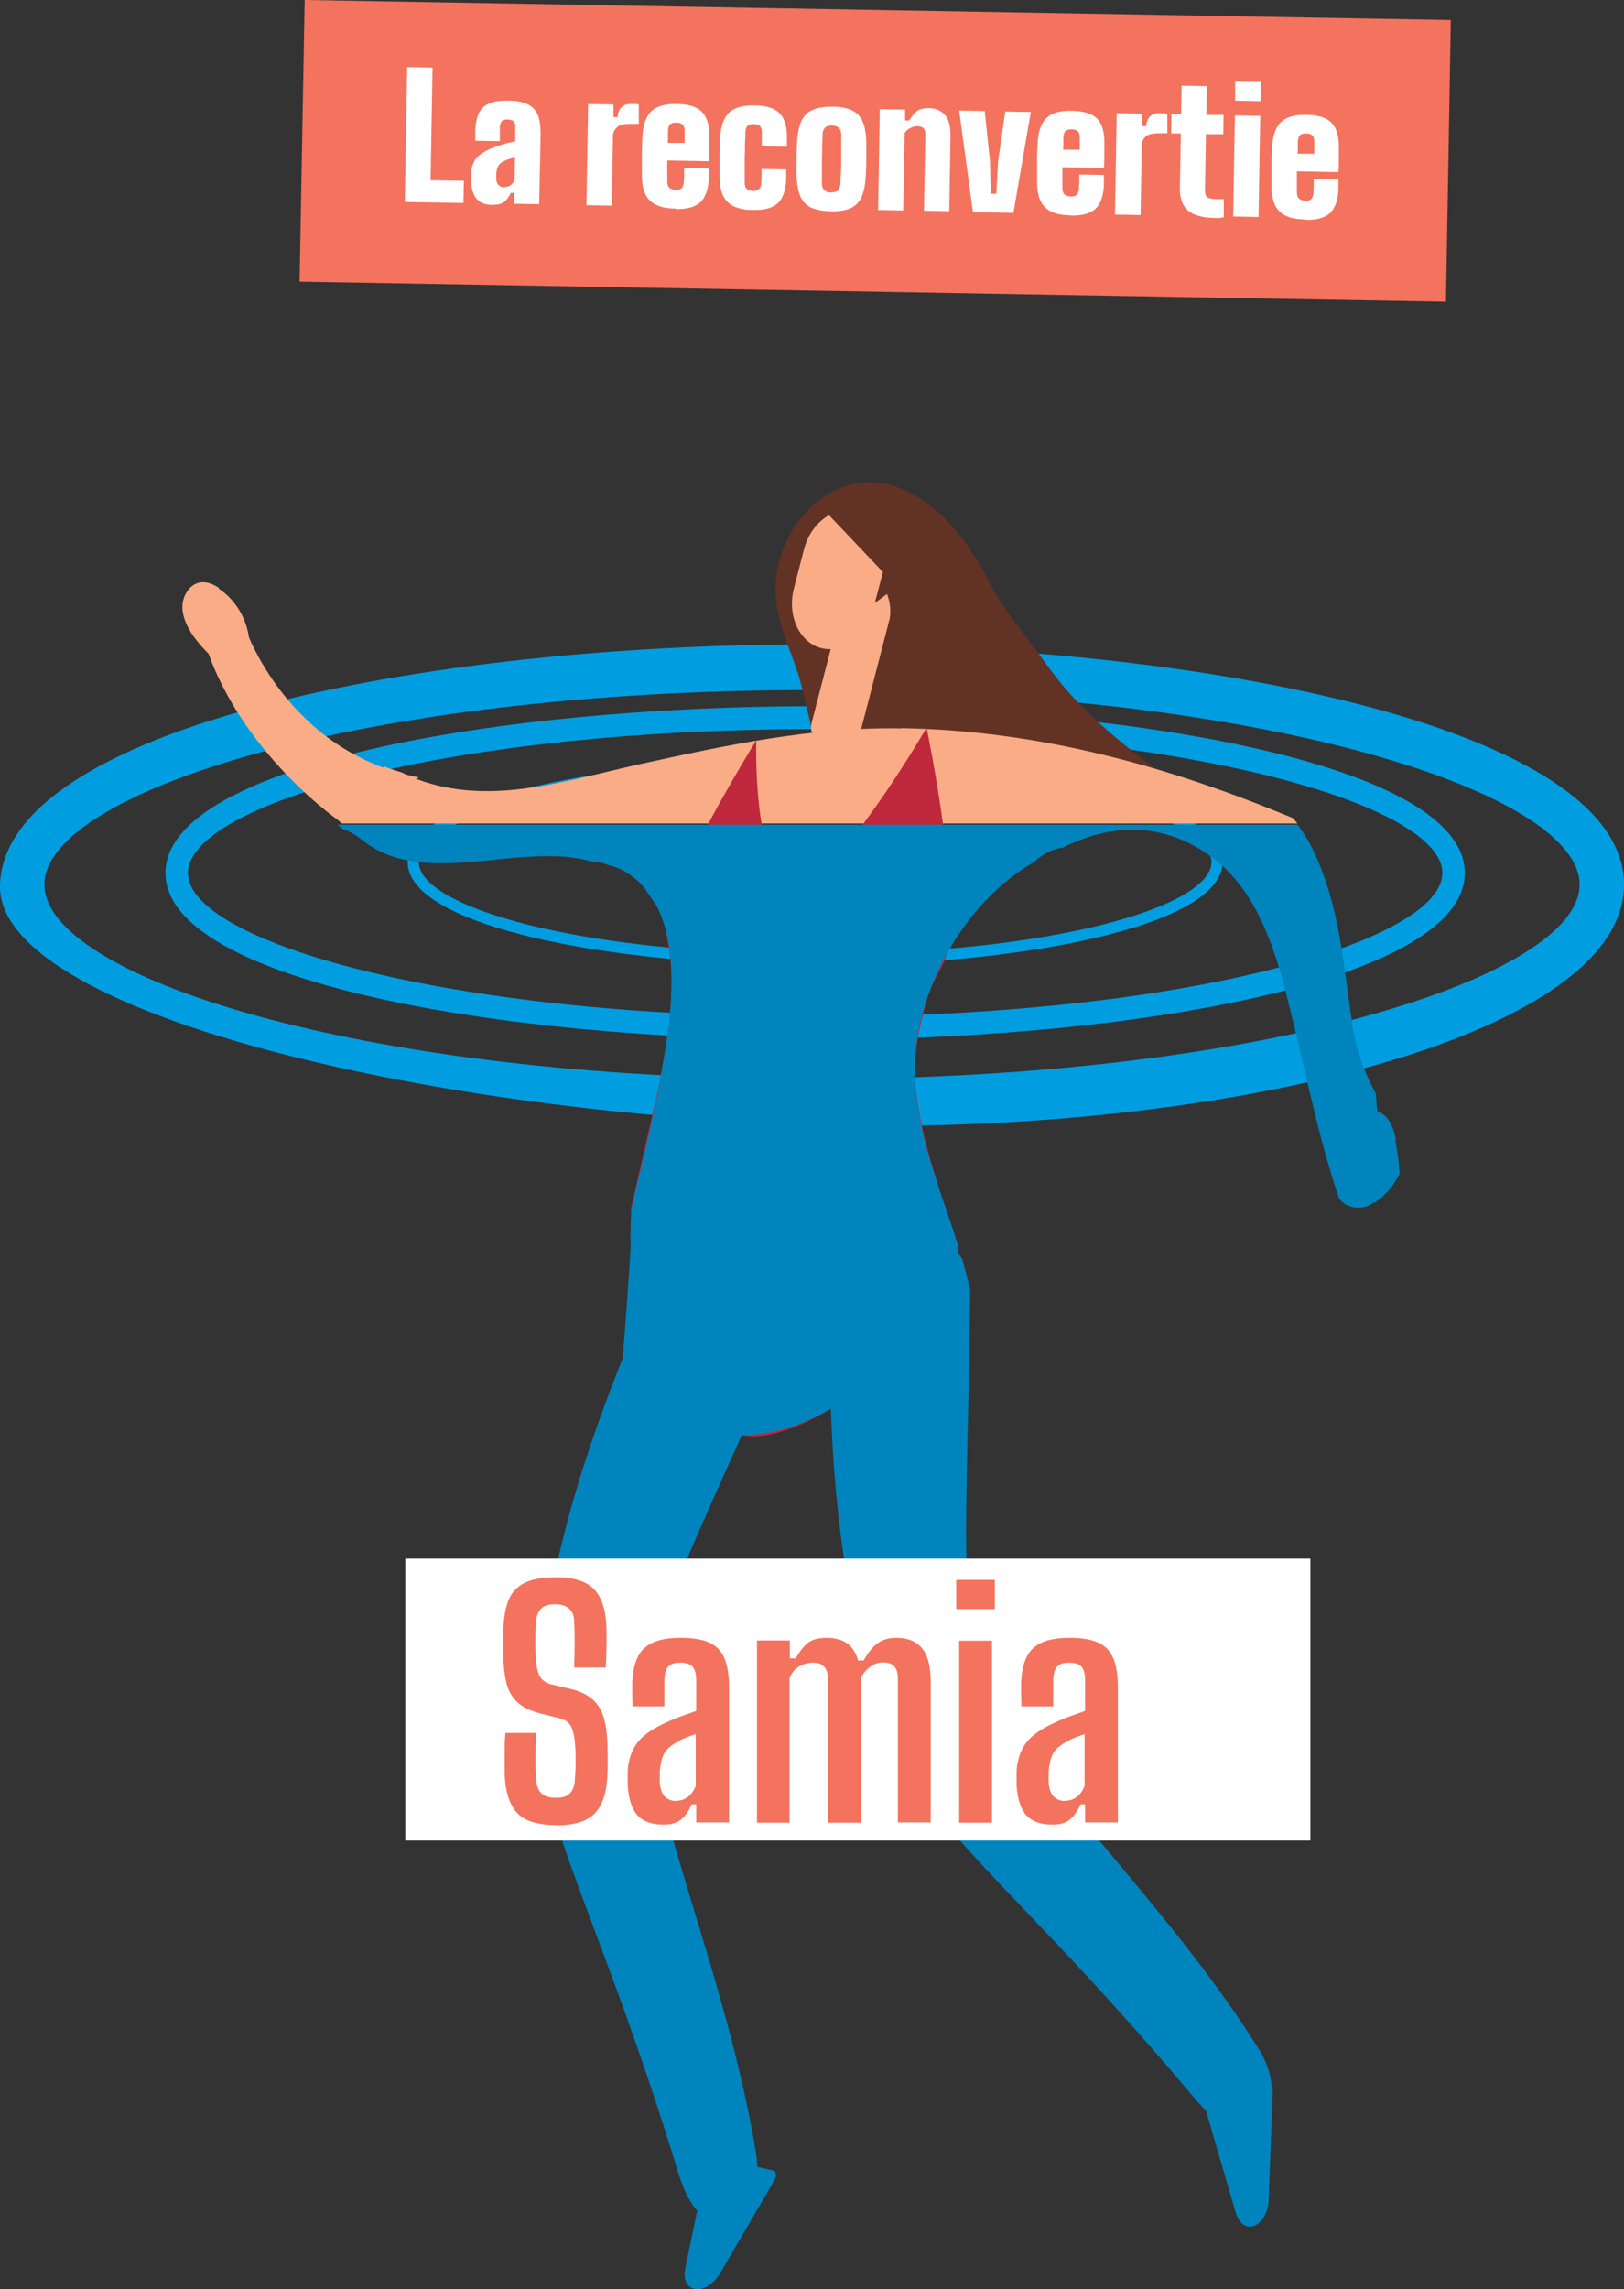 <?xml version="1.0" encoding="utf-8"?>
<svg xmlns="http://www.w3.org/2000/svg" xmlns:xlink="http://www.w3.org/1999/xlink" id="Layer_2" data-name="Layer 2" viewBox="0 0 67.32 94.85">
  <rect x="0" y="0" width="67.32" height="94.85" fill="#333333" stroke="none"/>
  <defs>
    <style>
      .cls-1 {
        clip-path: url(#clippath);
      }

      .cls-2 {
        fill: none;
      }

      .cls-2, .cls-3, .cls-4, .cls-5, .cls-6, .cls-7, .cls-8, .cls-9 {
        stroke-width: 0px;
      }

      .cls-10 {
        mix-blend-mode: multiply;
      }

      .cls-11 {
        clip-path: url(#clippath-1);
      }

      .cls-12 {
        clip-path: url(#clippath-4);
      }

      .cls-13 {
        clip-path: url(#clippath-3);
      }

      .cls-14 {
        clip-path: url(#clippath-2);
      }

      .cls-15 {
        clip-path: url(#clippath-7);
      }

      .cls-16 {
        clip-path: url(#clippath-8);
      }

      .cls-17 {
        clip-path: url(#clippath-6);
      }

      .cls-18 {
        clip-path: url(#clippath-5);
      }

      .cls-19 {
        clip-path: url(#clippath-9);
      }

      .cls-20 {
        clip-path: url(#clippath-14);
      }

      .cls-21 {
        clip-path: url(#clippath-13);
      }

      .cls-22 {
        clip-path: url(#clippath-12);
      }

      .cls-23 {
        clip-path: url(#clippath-10);
      }

      .cls-24 {
        clip-path: url(#clippath-15);
      }

      .cls-25 {
        clip-path: url(#clippath-16);
      }

      .cls-26 {
        clip-path: url(#clippath-11);
      }

      .cls-27 {
        mix-blend-mode: screen;
      }

      .cls-28 {
        isolation: isolate;
      }

      .cls-3 {
        fill: #f9ac86;
      }

      .cls-4 {
        fill: #623224;
      }

      .cls-5 {
        fill: #bf283d;
      }

      .cls-6 {
        fill: #009ee1;
      }

      .cls-7 {
        fill: #f3735e;
      }

      .cls-8 {
        fill: #fff;
      }

      .cls-9 {
        fill: #0084bd;
      }
    </style>
    <clipPath id="clippath">
      <rect class="cls-2" x="0" y="19.98" width="67.32" height="74.87"/>
    </clipPath>
    <clipPath id="clippath-1">
      <rect class="cls-2" y="26.7" width="67.32" height="19.95"/>
    </clipPath>
    <clipPath id="clippath-2">
      <rect class="cls-2" x="0" y="26.7" width="67.32" height="19.95"/>
    </clipPath>
    <clipPath id="clippath-3">
      <rect class="cls-2" x="6.86" y="29.27" width="53.85" height="13.81"/>
    </clipPath>
    <clipPath id="clippath-4">
      <rect class="cls-2" x="6.86" y="29.27" width="53.85" height="13.81"/>
    </clipPath>
    <clipPath id="clippath-5">
      <rect class="cls-2" x="6.86" y="29.27" width="53.85" height="13.81"/>
    </clipPath>
    <clipPath id="clippath-6">
      <rect class="cls-2" x="6.86" y="29.27" width="53.85" height="13.81"/>
    </clipPath>
    <clipPath id="clippath-7">
      <rect class="cls-2" y="26.7" width="67.32" height="19.95"/>
    </clipPath>
    <clipPath id="clippath-8">
      <rect class="cls-2" x="0" y="26.7" width="67.32" height="19.95"/>
    </clipPath>
    <clipPath id="clippath-9">
      <rect class="cls-2" y="26.7" width="67.32" height="19.95"/>
    </clipPath>
    <clipPath id="clippath-10">
      <rect class="cls-2" x="0" y="26.7" width="67.32" height="19.95"/>
    </clipPath>
    <clipPath id="clippath-11">
      <rect class="cls-2" x="16.9" y="31.44" width="33.78" height="8.57"/>
    </clipPath>
    <clipPath id="clippath-12">
      <rect class="cls-2" x="16.9" y="31.44" width="33.78" height="8.57"/>
    </clipPath>
    <clipPath id="clippath-13">
      <rect class="cls-2" x="16.9" y="31.44" width="33.78" height="8.57"/>
    </clipPath>
    <clipPath id="clippath-14">
      <rect class="cls-2" x="16.9" y="31.44" width="33.78" height="8.57"/>
    </clipPath>
    <clipPath id="clippath-15">
      <rect class="cls-2" x="13.99" y="34.15" width="44.07" height="60.69"/>
    </clipPath>
    <clipPath id="clippath-16">
      <rect class="cls-2" x="13.99" y="34.15" width="44.07" height="60.69"/>
    </clipPath>
  </defs>
  <g id="Layer_1-2" data-name="Layer 1">
    <g>
      <g class="cls-28">
        <g class="cls-1">
          <g class="cls-27">
            <g class="cls-11">
              <g class="cls-14">
                <g class="cls-10">
                  <g class="cls-13">
                    <g class="cls-12">
                      <g class="cls-10">
                        <g class="cls-18">
                          <g class="cls-17">
                            <path class="cls-6" d="m33.79,43.08c-13.05,0-26.93-2.42-26.93-6.91s13.87-6.91,26.93-6.91,26.93,2.42,26.93,6.91-13.87,6.91-26.93,6.91m0-12.87c-15.33,0-26,3.14-26,5.96s10.68,5.96,26,5.96,26-3.14,26-5.96-10.68-5.96-26-5.96"/>
                          </g>
                        </g>
                      </g>
                    </g>
                  </g>
                </g>
                <g class="cls-10">
                  <g class="cls-15">
                    <g class="cls-16">
                      <g class="cls-10">
                        <g class="cls-19">
                          <g class="cls-23">
                            <path class="cls-6" d="m33.66,46.6C17.26,46.07-.18,41.85,0,36.65c.23-6.46,17.34-9.95,33.66-9.95s33.66,3.49,33.66,9.95-17.35,10.48-33.66,9.95m0-18.01c-18.75,0-31.82,4.25-31.82,8.06s13.07,8.06,31.82,8.06,31.82-4.25,31.82-8.06-13.07-8.06-31.82-8.06"/>
                          </g>
                        </g>
                      </g>
                    </g>
                  </g>
                </g>
                <g class="cls-10">
                  <g class="cls-26">
                    <g class="cls-22">
                      <g class="cls-10">
                        <g class="cls-21">
                          <g class="cls-20">
                            <path class="cls-6" d="m33.79,40.01c-8.3,0-16.89-1.6-16.89-4.29s8.59-4.29,16.89-4.29,16.89,1.6,16.89,4.29-8.59,4.29-16.89,4.29m0-8.1c-9.83,0-16.43,1.97-16.43,3.81s6.6,3.81,16.43,3.81,16.43-1.97,16.43-3.81-6.6-3.81-16.43-3.81"/>
                          </g>
                        </g>
                      </g>
                    </g>
                  </g>
                </g>
              </g>
            </g>
          </g>
          <path class="cls-4" d="m34.26,33.56h14.08c.22-.3.43-.6.63-.91-2-1.47-4.04-2.97-5.5-5-.68-.95-1.74-2.23-2.31-3.26-1.64,2.56-4.34,4.51-7.32,4.93.15,1.17.2,2.38.33,3.5.03.25.07.5.1.75h0Z"/>
          <path class="cls-4" d="m41.59,25.27c-.37-.76-.74-1.52-1.19-2.22-1.12-1.78-2.85-3.28-4.75-3.05-1.4.17-2.7,1.33-3.24,2.9-.68,1.99.11,3.32.68,5.04.12.36.47,1.87.55,2.25,1.18-.11,2.04-.92,3.1-.38,1.94-.99,3.72-2.55,4.84-4.53h0Z"/>
          <path class="cls-3" d="m35.85,23.87c.35.09.53.52.43.94-.11.43-.48.69-.82.6-.35-.09-.53-.52-.43-.94.11-.43.48-.7.82-.6"/>
          <path class="cls-3" d="m34.37,21.34c-.48.27-.87.77-1.04,1.41l-.42,1.63c-.29,1.12.22,2.23,1.12,2.47.9.24,1.87-.46,2.16-1.58l.41-1.57-2.23-2.35h0Z"/>
          <path class="cls-3" d="m35.17,30.88l-1.32-.36c-.18-.05-.28-.29-.21-.55l1.22-4.72c.07-.25.27-.42.45-.37l1.32.36c.18.05.28.29.21.55l-1.22,4.72c-.07.25-.27.42-.44.37"/>
          <path class="cls-3" d="m36.86,25.72s.15-.48-.09-1.11l-.76.56.85.55Z"/>
          <path class="cls-3" d="m37.38,30.18c-3.74-.07-7.3.7-10.94,1.5-3.15.7-6.33,1.8-9.47.48-.1-.04-.19-.09-.28-.14-.25-.08-.51-.16-.75-.26-.61.78-1.26,1.51-1.98,2.18.07.06.15.12.22.18h39.6c-.06-.08-.12-.15-.18-.22-5.18-2.16-10.51-3.63-16.22-3.73h0Z"/>
          <path class="cls-3" d="m13.96,33.94s-4.5-3.15-5.66-8c0,0,.44-1.2,1.16-.55l.71.64s1.72,5.13,7.19,6.18l-3.4,1.73Z"/>
          <path class="cls-3" d="m9.08,24.36c-.23-.15-.5-.27-.77-.23-.44.06-.74.54-.75,1,0,.46.22.89.48,1.26.28.38.6.72.97,1.02.12.08.22.17.31.27.23.12.46.19.67.02.29-.25.37-.68.35-1.07-.05-.9-.54-1.76-1.27-2.24h0Z"/>
          <path class="cls-5" d="m27.61,38.62c-.35-1.32,3.74-7.95,3.74-7.95,0,0-.16,4.93,1.3,5.92,1.45.99,5.76-6.44,5.76-6.44,0,0,1.64,7.88.71,9.73-.33.66-.57.98-.78,1.83-.38,1.56-.74,2.7.13,6,.04.17.34,1.13.38,1.26,1.1,3.96-4.42,9.4-4.42,9.4,0,0-2.2,1.42-3.69,1.09-1.49-.33-4.59-9.37-4.59-9.37,0,0,.31-1.35.73-3.19.58-2.54,1.36-5.84.71-8.29h.01Z"/>
          <g class="cls-10">
            <g class="cls-24">
              <g class="cls-25">
                <path class="cls-9" d="m57.87,47.25c-.07-.36-.17-.72-.42-.98l-.02-.02c-.09-.09-.21-.16-.34-.21-.02-.26-.04-.5-.06-.74-.45-.8-.78-1.69-.95-2.73-.39-2.5-.52-4.99-1.63-7.31-.19-.4-.41-.75-.66-1.09H13.99c.07.06.15.12.22.18.26.09.52.23.77.43,2.58,2.11,6.6.05,9.56.92.25.01.47.06.67.14.45.1.9.33,1.33.76.07.07.14.16.21.24.13.21.29.43.46.68,1.1,2.1.5,5.31.12,7.4-.32,1.77-.77,3.47-1.16,5.18-.04.84-.05,1.38-.02,1.46-.09,1.48-.2,3.04-.34,4.73-1.29,3.21-2.43,6.64-3.03,10.08-.27,1.55-.44,3.1-.46,4.63-.06,4.45,2.46,8.1,5.81,19.07.22.7.48,1.2.77,1.53l-.49,2.37c-.22,1.06.87,1.2,1.45.2l2.24-3.83c.11-.18.08-.38-.06-.41l-.65-.15c0-.18-.02-.37-.05-.57-.7-4.26-2.03-8.22-3.25-12.33-1.35-4.59-1.7-6.4-.62-9.66.61-1.86,1.68-4.18,3.28-7.76,1.33,0,2.57-.44,3.69-1.09.11,3.02.41,6.11,1.08,9.05.35,1.53.8,3.03,1.37,4.44,1.66,4.11,5.39,6.44,12.69,15.15.15.17.29.33.43.46,0,.02,0,.04,0,.05l1.21,4.14c.3,1.04,1.33.63,1.37-.54l.17-4.46c0-.08-.01-.14-.04-.19-.04-.49-.2-1.04-.53-1.56-2.28-3.63-5.04-6.72-7.74-10-3.02-3.67-4.03-5.19-4.31-8.62-.21-2.6,0-6.28.08-12.82-.1-.44-.21-.87-.33-1.3-.06-.09-.12-.18-.19-.27,0-.09.01-.19.02-.28-1.02-3.25-2.51-6.3-1.4-9.92.74-2.42,2.37-4.73,4.54-5.98.38-.36.79-.55,1.2-.6,1.92-.97,4.08-1.11,6.1.34,1.7,1.21,2.51,3.3,3.04,5.28.8,2.98,1.32,6,2.31,8.92.05.06.1.12.16.17.29.23.79.3,1.19.05.04-.02.07-.06.1-.08v.05c.08-.05.16-.1.25-.15-.34.18-.13.05.04-.06.04-.05.26-.25.3-.3.04-.04.07-.09.11-.13.01-.02.03-.04.06-.07.09-.16.2-.31.28-.47,0,0,0-.02.02-.03-.03-.47-.09-.94-.18-1.39h0Z"/>
              </g>
            </g>
          </g>
        </g>
        <rect class="cls-2" y="19.6" width="67.32" height="75.25"/>
      </g>
      <rect class="cls-8" x="16.8" y="64.58" width="37.52" height="11.68"/>
      <g>
        <path class="cls-7" d="m23.06,75.62c-.75,0-1.29-.16-1.61-.49s-.5-.86-.53-1.61c0-.2,0-.39,0-.58,0-.19,0-.37,0-.56s.02-.38.03-.58h1.28c-.02.34-.03.67-.03,1.01s0,.65.03.95c.02.25.09.43.22.55.13.12.33.18.6.18s.45-.06.57-.18c.12-.12.19-.3.21-.55.01-.19.02-.36.03-.53,0-.16,0-.33,0-.5,0-.17-.01-.35-.03-.55-.02-.25-.07-.46-.15-.63-.08-.18-.24-.29-.46-.35l-.84-.21c-.38-.1-.67-.24-.89-.42-.21-.19-.37-.42-.46-.71s-.14-.64-.16-1.04c0-.23,0-.46,0-.69,0-.23,0-.47,0-.7.02-.49.1-.89.24-1.2.14-.3.37-.53.69-.67.31-.14.72-.21,1.24-.21.73,0,1.25.16,1.57.48s.5.85.53,1.6c0,.21.01.46,0,.76,0,.3-.01.6-.03.9h-1.31c.01-.31.02-.63.02-.95,0-.32,0-.63-.02-.95,0-.24-.07-.42-.21-.54-.13-.12-.33-.18-.58-.18-.27,0-.46.06-.58.18-.12.12-.19.3-.21.54-.02.27-.03.54-.03.81,0,.27.01.54.03.81.02.27.07.48.16.65.09.16.25.27.48.33l.76.18c.4.09.71.24.93.43s.38.44.47.74c.09.3.14.64.16,1.05,0,.18.01.34.01.48s0,.28,0,.42c0,.14,0,.28-.01.44-.03.75-.21,1.28-.53,1.61s-.86.49-1.61.49Z"/>
        <path class="cls-7" d="m27.5,75.6c-.48,0-.84-.13-1.07-.38-.23-.25-.37-.67-.41-1.24,0-.09,0-.19,0-.3,0-.11,0-.21,0-.3.02-.32.09-.6.2-.84s.27-.45.5-.64c.23-.19.53-.37.91-.54.2-.09.4-.18.61-.25s.41-.15.62-.22v-1.29c0-.24-.05-.42-.14-.53-.09-.12-.27-.18-.53-.18-.22,0-.38.05-.48.15s-.15.27-.17.52c0,.08,0,.19,0,.33s0,.29,0,.44c0,.15,0,.27,0,.37h-1.32c0-.1,0-.26-.01-.46,0-.2,0-.38,0-.53.02-.43.09-.78.23-1.06.13-.27.35-.47.64-.6s.67-.19,1.16-.19.9.07,1.19.21c.29.14.49.36.61.66s.18.7.18,1.18v5.6h-1.36v-.75h-.19c-.12.28-.27.49-.44.63-.17.14-.41.21-.71.21Zm.53-.99c.19,0,.35-.05.49-.16.14-.11.24-.26.32-.45v-2.15c-.15.05-.29.1-.44.16-.15.06-.3.14-.45.24-.23.14-.38.3-.46.49-.08.19-.12.41-.14.65,0,.08,0,.16,0,.25s0,.17,0,.25c.02.23.09.41.2.54.12.12.27.19.47.19Z"/>
        <path class="cls-7" d="m31.38,75.51v-7.54h1.36v.74h.25c.15-.28.32-.49.49-.63.18-.15.44-.22.78-.22s.62.07.84.22c.22.15.38.39.47.72h.23c.15-.28.33-.51.53-.68.21-.17.48-.26.83-.26.46,0,.81.14,1.05.42s.37.74.37,1.39v5.84h-1.36v-5.95c0-.24-.05-.41-.15-.52-.1-.11-.26-.16-.47-.16-.19,0-.37.06-.54.19s-.3.29-.38.49v5.96h-1.36v-5.95c0-.24-.06-.41-.16-.52s-.26-.16-.46-.16-.39.05-.58.16c-.18.11-.31.27-.39.49v5.98h-1.36Z"/>
        <path class="cls-7" d="m39.64,66.67v-1.21h1.6v1.21h-1.6Zm.12,8.85v-7.54h1.36v7.54h-1.36Z"/>
        <path class="cls-7" d="m43.62,75.6c-.48,0-.84-.13-1.07-.38-.23-.25-.37-.67-.41-1.24,0-.09,0-.19,0-.3,0-.11,0-.21,0-.3.02-.32.09-.6.2-.84s.27-.45.5-.64c.23-.19.53-.37.91-.54.2-.09.4-.18.61-.25s.41-.15.62-.22v-1.29c0-.24-.05-.42-.14-.53-.09-.12-.27-.18-.53-.18-.22,0-.38.05-.48.15s-.15.27-.17.52c0,.08,0,.19,0,.33s0,.29,0,.44c0,.15,0,.27,0,.37h-1.32c0-.1,0-.26-.01-.46,0-.2,0-.38,0-.53.02-.43.09-.78.23-1.06.13-.27.35-.47.64-.6s.67-.19,1.16-.19.9.07,1.19.21c.29.14.49.36.61.66s.18.7.18,1.18v5.6h-1.36v-.75h-.19c-.12.28-.27.49-.44.63-.17.14-.41.21-.71.21Zm.53-.99c.19,0,.35-.05.49-.16.14-.11.24-.26.32-.45v-2.15c-.15.05-.29.1-.44.16-.15.06-.3.14-.45.24-.23.14-.38.3-.46.49-.08.19-.12.41-.14.65,0,.08,0,.16,0,.25s0,.17,0,.25c.02.23.09.41.2.54.12.12.27.19.47.19Z"/>
      </g>
      <polyline class="cls-7" points="12.63 0 12.42 11.67 59.94 12.5 60.14 .83"/>
      <g>
        <path class="cls-8" d="m16.78,8.37l.1-5.59,1.05.02-.08,4.67,1.38.02-.02.92-2.42-.04Z"/>
        <path class="cls-8" d="m20.45,8.49c-.31,0-.54-.08-.68-.24-.14-.15-.23-.41-.25-.79,0-.04,0-.09,0-.15,0-.06,0-.11,0-.15.02-.19.07-.35.14-.48.08-.13.19-.25.35-.35.15-.1.36-.19.61-.28.13-.04.25-.08.37-.11.12-.03.24-.06.37-.09v-.54c.01-.11,0-.2-.05-.26-.04-.06-.14-.09-.27-.1-.11,0-.19.02-.24.07-.04.05-.07.13-.08.24,0,.03,0,.09,0,.17,0,.08,0,.16,0,.24,0,.08,0,.14,0,.18l-1.02-.02s0-.09,0-.2c0-.1,0-.2,0-.27.02-.28.07-.51.16-.69.09-.18.24-.31.43-.39s.46-.12.79-.11c.35,0,.62.06.81.16.2.1.33.25.41.45s.11.47.11.8l-.06,2.88-1.05-.02v-.45s-.12,0-.12,0c-.09.18-.18.3-.29.38-.11.08-.25.12-.44.11Zm.45-.74c.09,0,.17-.02.25-.07s.13-.12.18-.2l.02-.95c-.08.01-.17.03-.24.06-.08.02-.15.05-.21.08-.12.05-.21.13-.25.22-.04.09-.07.19-.08.3,0,.04,0,.08,0,.12,0,.04,0,.07,0,.1,0,.11.04.2.1.26.06.06.14.09.25.09Z"/>
        <path class="cls-8" d="m24.31,8.5l.07-4.19,1.05.02v.52s.17,0,.17,0c.02-.21.09-.35.19-.43.1-.08.23-.12.39-.11.06,0,.12,0,.17,0,.06,0,.1.01.13.02v.8s-.3,0-.3,0c-.27,0-.46.03-.56.11-.11.08-.18.19-.21.33l-.05,2.95-1.05-.02Z"/>
        <path class="cls-8" d="m28,8.64c-.48,0-.82-.11-1.04-.31-.22-.2-.33-.52-.35-.96,0-.08,0-.2,0-.37s0-.34,0-.54c0-.19,0-.37.01-.54,0-.17.01-.3.02-.38.04-.45.17-.77.39-.96s.56-.28,1.03-.27c.47,0,.81.11,1.01.3.21.19.32.51.33.94,0,.05,0,.14,0,.27,0,.13,0,.27,0,.43s-.01.3-.02.43l-1.72-.03c0,.15,0,.3,0,.44,0,.15,0,.28,0,.42,0,.12.03.22.09.27.06.05.15.08.27.09.11,0,.19-.02.24-.08.05-.05.08-.14.09-.27,0-.06,0-.13.01-.23,0-.1,0-.21,0-.33l1.02.02s0,.09,0,.19c0,.1,0,.19,0,.27-.03.44-.15.76-.36.95-.21.19-.55.28-1.01.27Zm-.33-2.72h.71c0-.07,0-.15,0-.23s0-.14,0-.19c0-.05,0-.08,0-.1,0-.11-.03-.19-.09-.24-.05-.05-.13-.08-.25-.08-.12,0-.21.02-.26.07-.05.05-.08.13-.09.24,0,.08,0,.17,0,.26,0,.09,0,.18-.01.27Z"/>
        <path class="cls-8" d="m31.58,6.05s0-.1,0-.18c0-.08,0-.16,0-.24,0-.08,0-.13,0-.17,0-.11-.03-.19-.08-.24-.05-.05-.14-.08-.25-.08-.12,0-.21.02-.26.07-.05.05-.08.13-.09.24,0,.17-.01.34-.02.52,0,.18,0,.36-.01.54,0,.18,0,.36,0,.54s0,.35,0,.51c0,.13.03.22.09.27.06.05.15.08.27.08.11,0,.19-.02.24-.08.05-.05.08-.14.09-.27,0-.06,0-.13.01-.23,0-.1,0-.21,0-.33l1.02.02s0,.09,0,.19c0,.1,0,.19,0,.27-.03.44-.15.76-.36.95-.21.19-.55.28-1.01.27-.48,0-.82-.11-1.04-.31-.22-.2-.33-.52-.35-.96,0-.08,0-.2,0-.37s0-.34,0-.54,0-.37.01-.54c0-.17.01-.3.02-.38.04-.45.17-.77.39-.96.22-.19.56-.28,1.03-.27.47,0,.81.11,1.01.3.21.19.32.51.33.94,0,.08,0,.17,0,.27,0,.1,0,.17-.01.2l-1.02-.02Z"/>
        <path class="cls-8" d="m34.44,8.75c-.34,0-.61-.06-.82-.15-.2-.1-.35-.25-.44-.46-.09-.21-.14-.48-.16-.82,0-.08,0-.19,0-.32s0-.28,0-.43c0-.15,0-.3.01-.44,0-.14.01-.25.02-.34.02-.33.09-.6.18-.8.1-.2.25-.35.46-.44s.48-.13.82-.13c.35,0,.62.06.82.16.2.1.34.25.43.46.09.21.14.48.15.81,0,.08,0,.19,0,.32,0,.13,0,.28,0,.43,0,.15,0,.3-.01.44,0,.14-.01.25-.02.34-.02.33-.08.6-.18.81-.1.2-.25.35-.45.44s-.48.13-.82.13Zm.01-.78c.14,0,.24-.03.29-.09.06-.06.09-.15.1-.26,0-.16.01-.33.02-.5s.01-.35.01-.53c0-.18,0-.36,0-.53,0-.17,0-.34,0-.5,0-.11-.03-.2-.09-.26-.06-.06-.15-.09-.29-.1-.13,0-.23.03-.29.09-.06.06-.1.14-.1.26,0,.16-.01.33-.02.5,0,.17,0,.35-.01.53,0,.18,0,.35,0,.53,0,.17,0,.34,0,.5,0,.11.03.2.1.27.06.06.16.1.29.1Z"/>
        <path class="cls-8" d="m36.4,8.71l.07-4.19,1.05.02v.45s.17,0,.17,0c.1-.17.21-.29.31-.38.11-.09.27-.13.49-.13.29,0,.52.1.68.28.16.18.24.49.23.91l-.05,3.08-1.05-.02.06-3.17c0-.11-.03-.19-.08-.25-.06-.05-.14-.08-.25-.08-.09,0-.19.02-.3.08-.11.05-.18.12-.23.21l-.06,3.2-1.05-.02Z"/>
        <path class="cls-8" d="m40.33,8.78l-.57-4.2,1.06.02.22,2.11.03,1.32h.23s.07-1.31.07-1.31l.3-2.1,1.06.02-.72,4.18-1.68-.03Z"/>
        <path class="cls-8" d="m44.38,8.92c-.48,0-.82-.11-1.04-.31-.22-.2-.33-.52-.35-.96,0-.08,0-.2,0-.37s0-.34,0-.54c0-.19,0-.37.01-.54,0-.17.01-.3.02-.38.04-.45.17-.77.39-.96.22-.19.56-.28,1.03-.27s.81.11,1.01.3c.21.19.32.51.33.94,0,.05,0,.14,0,.27,0,.13,0,.27,0,.43s-.01.3-.02.43l-1.72-.03c0,.15,0,.3,0,.44s0,.28,0,.42c0,.12.03.22.09.27.06.05.15.08.27.08.11,0,.19-.02.24-.08.05-.05.08-.14.09-.27,0-.06,0-.13.01-.23,0-.1,0-.21,0-.33l1.02.02s0,.09,0,.19c0,.1,0,.19,0,.27-.03.44-.15.76-.36.95-.21.19-.55.28-1.01.27Zm-.33-2.72h.71c0-.07,0-.15,0-.23s0-.14,0-.19c0-.05,0-.08,0-.1,0-.11-.03-.19-.08-.24-.05-.05-.14-.08-.25-.08-.12,0-.21.02-.26.07-.05.05-.08.13-.09.24,0,.08,0,.17,0,.26,0,.09,0,.18-.01.27Z"/>
        <path class="cls-8" d="m46.22,8.88l.07-4.19,1.05.02v.52s.17,0,.17,0c.02-.21.09-.35.19-.43s.23-.12.39-.11c.06,0,.12,0,.17.01.06,0,.1.01.13.02v.8s-.3,0-.3,0c-.27,0-.46.03-.56.11-.11.08-.18.19-.2.33l-.05,2.95-1.05-.02Z"/>
        <path class="cls-8" d="m50.39,9.03c-.53,0-.92-.11-1.15-.31-.23-.2-.34-.52-.33-.96l.04-2.23h-.4s.01-.8.01-.8h.4s.02-1.18.02-1.18l1.05.02-.02,1.19h.71s-.01.8-.01.8h-.72s-.04,2.33-.04,2.33c0,.13.03.22.08.27.06.05.18.08.36.09.05,0,.11,0,.16,0s.11,0,.18,0v.75c-.06.01-.11.02-.17.03-.06,0-.12,0-.18,0Z"/>
        <path class="cls-8" d="m51.12,8.97l.07-4.19,1.05.02-.07,4.19-1.05-.02Zm.08-4.8v-.79s1.06.02,1.06.02v.79s-1.06-.02-1.06-.02Z"/>
        <path class="cls-8" d="m54.1,9.09c-.48,0-.82-.11-1.04-.31-.22-.2-.33-.52-.35-.96,0-.08,0-.2,0-.37s0-.34,0-.54c0-.19,0-.37.01-.54,0-.17.01-.3.02-.38.04-.45.17-.77.39-.96.22-.19.56-.28,1.03-.27.47,0,.81.11,1.01.3s.32.51.33.94c0,.05,0,.14,0,.27,0,.13,0,.27,0,.43s-.01.3-.02.43l-1.72-.03c0,.15,0,.3,0,.44s0,.28,0,.42c0,.12.03.22.09.27.06.05.15.08.27.09.11,0,.19-.02.24-.08.05-.05.08-.14.09-.27,0-.06,0-.13.01-.23,0-.1,0-.21,0-.33l1.02.02s0,.09,0,.19c0,.1,0,.19,0,.27-.03.44-.15.76-.36.95-.21.19-.55.28-1.01.27Zm-.33-2.72h.71c0-.07,0-.15,0-.23s0-.14,0-.19c0-.05,0-.08,0-.1,0-.11-.03-.19-.08-.24-.05-.05-.14-.08-.25-.08-.12,0-.21.02-.26.07-.05.05-.08.13-.09.24,0,.08,0,.17,0,.26,0,.09,0,.18-.01.27Z"/>
      </g>
    </g>
  </g>
</svg>